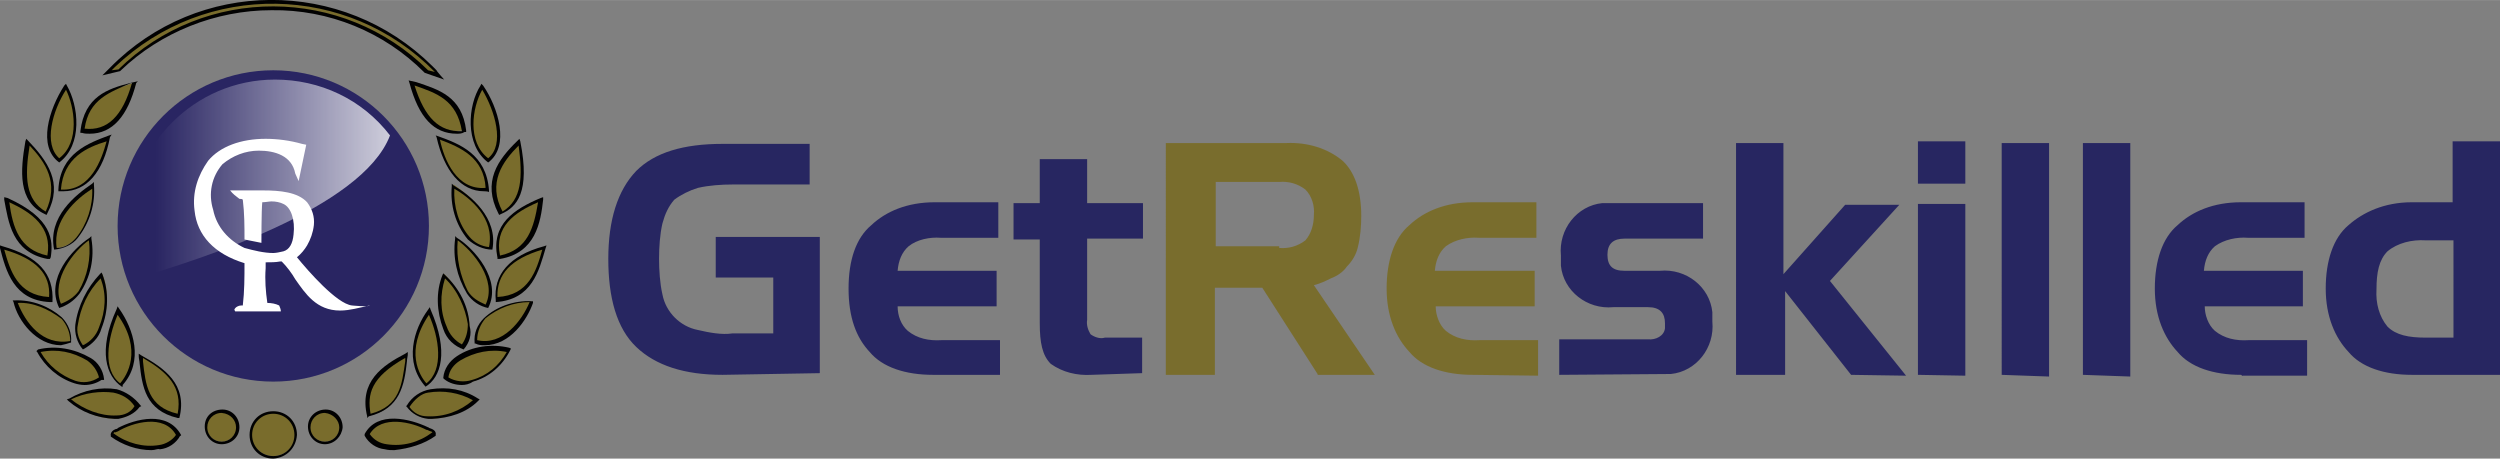 <?xml version="1.0" encoding="utf-8"?><svg id="Layer_1" xmlns="http://www.w3.org/2000/svg" width="245.5" height="45.04" viewBox="0 0 295.5 54.2"><rect x="0" y="0" width="295.5" height="54.2" fill="#808080" stroke="none"/><style>.st0{fill:#796C2C;} .st1{fill:#010101;} .st2{fill:#292562;} .st3{fill:#FFFFFF;} .st4{fill:url(#SVGID_1_);} .st5{fill:#272661;} .st6{fill:#796D2D;}</style><title>logo</title><path class="st0" d="M51.4 8.4c-10.2-10.6-27-11-37.6-.9l-.6.6-.4.4 1.4-.3c10.1-9.8 26.1-9.7 36.2.2l1.5.5-.5-.5z"/><path class="st1" d="M52.5 9.4l-2.3-.8-.1-.1c-4.7-4.7-11.2-7.4-18-7.3-6.6 0-13.1 2.6-17.8 7.1l-.1.1-2.1.5.9-.9C23.4-2.6 40.5-2.7 51.1 7.8l.5.5c0 .1.9 1.1.9 1.1zm-1.9-1.1l.8.2C41.1-2 24.3-2.3 13.6 7.9l-.4.4.8-.1c10.2-10 26.5-9.9 36.6.1z"/><circle class="st2" cx="32.3" cy="26.7" r="18.4"/><path class="st3" d="M41.6 36.1c-1.8-.2-5.2-4.1-6.5-5.7.5-.4.9-.9 1.2-1.4.4-.7.7-1.5.8-2.4.1-1-.2-1.9-.8-2.7-1.1-1.2-3.2-1.4-5.2-1.4h-3.9c.3.4.7.7 1.1 1 .2 0 .3 0 .4.1.2 1.6.2 3.2.2 4.7l2 .4s0-3.9.1-4.8c.4 0 .8-.1 1.1-.1.5 0 1 .1 1.4.3.9.4 1.4 1.9 1.2 3.6-.1 1.1-.5 1.8-1.2 2-.4.1-.9.2-1.2.2-1.1 0-2.3-.3-3.4-.6-1.9-.9-3.3-2.5-3.7-4.5-.6-1.9-.2-3.9 1.1-5.4 1.2-1 2.7-1.6 4.3-1.6 1.9 0 3.9.6 4.3 2.7l.4.9.9-4.3-.5-.1c-1.4-.4-2.9-.6-4.3-.6-2.9 0-5.4.9-6.8 2.6-1.2 1.7-1.9 3.7-1.6 5.9.3 2.9 2.3 5.1 5.9 6.2 0 1.7 0 3.3-.2 5h-.2c-.3 0-.7.2-.8.5l.1.2h5.4c0-.2-.1-.5-.2-.7-.4-.2-.9-.3-1.4-.3-.2-1.4-.3-2.7-.2-4.1V31c.6 0 1.2 0 1.7-.1h.2c.6.6 1.2 1.4 1.6 2.1 1.2 1.7 2.5 3.7 5.3 3.7.6 0 1.2-.1 1.7-.2l1.8-.4c-.1.2-2.1 0-2.1 0z"/><linearGradient id="SVGID_1_" gradientUnits="userSpaceOnUse" x1="15.298" y1="2226.834" x2="54.334" y2="2226.834" gradientTransform="translate(0 -2205.8)"><stop offset=".08" stop-color="#FFF" stop-opacity="0"/><stop offset="1" stop-color="#FFF"/></linearGradient><path class="st4" d="M46.1 16c-3.3-4.3-8.3-6.6-13.6-6.6-9.5 0-17.2 7.8-17.2 17.2 0 2.1.4 4.2 1.1 6.2 6.7-2 26.4-8.1 29.7-16.8z"/><circle class="st0" cx="32.3" cy="51.3" r="2.6"/><path class="st1" d="M32.3 54.2c-1.6 0-2.8-1.2-2.8-2.8 0-1.6 1.2-2.8 2.8-2.8 1.6 0 2.8 1.2 2.8 2.8-.1 1.5-1.2 2.7-2.8 2.8zm0-5.3c-1.4 0-2.5 1.1-2.5 2.5s1.1 2.5 2.5 2.5 2.5-1.1 2.5-2.5-1.1-2.5-2.5-2.5z"/><circle class="st0" cx="26.2" cy="50.4" r="1.8"/><path class="st1" d="M26.2 52.5c-1.1 0-2-.9-2-2.1 0-1.2.9-2 2.1-2 1.1 0 2 .9 2 2.1 0 1.1-.9 2-2.1 2zm0-3.7c-1 0-1.7.8-1.7 1.7 0 1 .8 1.7 1.7 1.7.9 0 1.7-.7 1.7-1.7 0-.8-.6-1.6-1.7-1.7z"/><circle class="st0" cx="38.4" cy="50.4" r="1.8"/><path class="st1" d="M38.4 52.5c-1.1 0-2-.9-2-2.1 0-1.1.9-2 2.1-2 1.1 0 2 .9 2 2.1-.1 1.1-1 2-2.1 2zm0-3.7c-1 0-1.7.8-1.7 1.7 0 1 .8 1.7 1.7 1.7.9 0 1.7-.7 1.7-1.7 0-.8-.7-1.6-1.7-1.7z"/><path class="st0" d="M16.1 9.7c-.9 3.2-2.6 6.3-6.2 5.7.4-4.1 3.4-4.8 6.2-5.7z"/><path class="st1" d="M10.6 15.8c-.3 0-.6 0-.9-.1h-.2v-.2c.5-4.1 3.2-5 5.9-5.7l.9-.2-.2.2c-1 3.9-2.8 6-5.5 6zm-.6-.6c2.7.3 4.5-1.5 5.6-5.4h-.1c-2.5 1.1-5 1.9-5.5 5.4z"/><path class="st0" d="M7.8 10.2c1.4 2.1 2 6.6-.7 8.8-2.4-1.8-1.2-6.2.7-8.8z"/><path class="st1" d="M7 19.2c-2.6-1.9-1.2-6.3.6-9.1l.2-.2.1.2c1.4 2.4 1.9 7-.9 9.1zm.8-8.6C6.2 13.1 5.1 17 7 18.7c2.5-1.9 1.8-6.1.8-8.1z"/><path class="st0" d="M7 22.5c.1-4.2 3.3-5.4 5.9-6.3-.8 3.6-2.6 6.5-5.9 6.3z"/><path class="st1" d="M7.5 22.6h-.6v-.2c.2-4.3 3.6-5.5 6-6.4l.3-.1-.2.3c-.8 4.2-2.8 6.4-5.5 6.4zm-.3-.2c3.5.2 4.8-3.5 5.4-5.7-2.3.7-5.1 1.9-5.4 5.7z"/><path class="st0" d="M3.3 16.9c1.9 2 4.2 4.5 2.1 8.3-2.9-1.4-2.7-4.8-2.1-8.3z"/><path class="st1" d="M5.5 25.4l-.2-.1c-3.2-1.5-2.9-5.1-2.3-8.6l.1-.3.2.2c2.3 2.4 4.2 5 2.3 8.6l-.1.2zm-2-8.2c-.6 3.7-.5 6.4 1.9 7.8 1.6-3.4 0-5.8-1.9-7.8z"/><path class="st0" d="M11 21.8c.3 3.4-1.5 7.5-4.5 7.5-.6-3.6 2.5-6.1 4.5-7.5z"/><path class="st1" d="M6.4 29.5c-.8-3.9 2.6-6.5 4.5-7.8l.2-.2v.3c.2 2.3-.5 4.5-1.9 6.3-.6.8-1.7 1.3-2.8 1.4 0-.1 0 0 0 0zm4.5-7.2c-1.9 1.2-4.7 3.7-4.2 7 .9 0 1.7-.5 2.3-1.2 1.3-1.6 2-3.8 1.9-5.8z"/><path class="st0" d="M.9 23.5c3.2 1.4 5.6 3.2 5 6.9-4.2-.7-4.7-3.8-5-6.9z"/><path class="st1" d="M5.9 30.6h-.3c-4.2-.8-4.6-4.4-5.1-7v-.3l.4.1c5.3 2.4 5.4 5 5.1 7l-.1.2zm-4.8-6.7c.4 3 1.2 5.6 4.5 6.3.6-3.4-1.9-5.1-4.5-6.3z"/><path class="st0" d="M10.7 28.1c.5 2.9-.8 7.5-3.7 8-1.5-3 1.7-6.6 3.7-8z"/><path class="st1" d="M7 36.4c-1.7-3.5 1.6-7 3.6-8.3l.2-.2v.3c.4 2.3-.1 4.6-1.4 6.5-.7.9-1.5 1.4-2.4 1.7zm3.5-8C8.8 29.6 6 33 7.2 35.9c.8-.3 1.6-.8 2.1-1.5 1-1.7 1.5-3.9 1.2-6z"/><path class="st0" d="M.3 29.2c3.8 1.1 6 2.9 5.7 6.2-4.2-.3-5-3.5-5.7-6.2z"/><path class="st1" d="M6.2 35.7h-.3C1.6 35.5.7 32 0 29.3V29l.3.1c4.2 1.2 6.1 3.2 5.9 6.6zM.5 29.5c.7 2.5 1.6 5.4 5.3 5.6.2-2.7-1.5-4.5-5.3-5.6z"/><path class="st0" d="M12.1 32.4c1.1 2.4.6 7.4-2.3 8.4-1.9-2 .4-6.6 2.3-8.4z"/><path class="st1" d="M9.8 41.3c-.7-.8-1-1.9-.9-2.9.3-2.3 1.4-4.4 2.9-6l.2-.2.1.2c.8 2.1.7 4.4-.1 6.4-.3 1.1-1.1 1.9-2.2 2.5-.1 0 0 0 0 0zm2.1-8.4c-1.5 1.5-2.4 3.5-2.7 5.5-.2.8.1 1.7.6 2.4.9-.4 1.6-1.2 1.9-2.1.8-2 .9-3.9.2-5.8z"/><path class="st0" d="M13.9 36.6c1.5 2 2.9 5.9.4 8.8-2.4-1.5-2-5.4-.4-8.8z"/><path class="st1" d="M14.4 45.7c-1.8-1.2-2.9-4.2-.6-9.2l.1-.3.2.3c1.7 2.4 2.9 6.2.4 9v.2zm-.5-8.5c-1.2 2.9-1.8 6.5.3 8.1.8-.9 2.7-3.9-.3-8.1z"/><path class="st0" d="M8.3 40.4c-3.6.9-5.9-2.8-6.5-4.7 3.5-.1 6.8 1.7 6.5 4.7z"/><path class="st1" d="M7.2 40.8c-2.9 0-5.1-2.9-5.6-5.1l-.1-.2h.2c2.1-.1 4.1.7 5.6 2 .8.8 1.2 1.9 1.1 2.9v.1h-.1c-.3.1-.6.2-1.1.3zm-5.1-5c.9 2.3 2.9 5.1 6.2 4.5 0-1-.4-1.9-1-2.6-1.6-1.2-3.4-2-5.2-1.9z"/><path class="st0" d="M16.6 42c2.9 1.6 5.4 3.5 4.5 7.1C17 48.3 17 45 16.6 42z"/><path class="st1" d="M21.2 49.4H21c-3.8-.9-4.2-3.7-4.5-6.5 0-.2-.1-.5-.1-.8v-.3l.3.2c2.7 1.5 5.5 3.4 4.5 7.4zm-4.3-7.1v.4c.3 2.8.6 5.4 4.1 6.2.6-3.2-1.2-4.9-4.1-6.6z"/><path class="st0" d="M11.9 44.7c-2.6 2-6.5-1.1-7.4-3.2 2.7-.8 7.1.3 7.4 3.2z"/><path class="st1" d="M10 45.5c-.4 0-.9-.1-1.2-.2-1.9-.6-3.5-2-4.4-3.7l-.1-.1.2-.2c2.1-.5 4.3-.1 6.2 1 .9.5 1.5 1.5 1.6 2.5v.1H12c-.6.4-1.3.6-2 .6zm-5.2-3.9c.9 1.6 2.4 2.8 4.1 3.4.9.3 1.9.2 2.8-.4-.2-.8-.7-1.5-1.4-2-1.7-1-3.5-1.4-5.5-1z"/><path class="st0" d="M16.3 48.1c-1.6 2.5-6.2 1.2-8.1-.9 2-1.4 6.4-2 8.1.9z"/><path class="st1" d="M13.5 49.5c-2-.1-3.9-.8-5.4-2.1l-.2-.2.3-.1c1.7-1 3.7-1.4 5.6-1.1 1.1.3 2.1 1 2.8 1.9l.1.1-.2.1c-.6.8-1.5 1.2-2.5 1.4h-.5c-.1 0 0 0 0 0zm-5.1-2.3c1.5 1.2 3.5 2 5.4 1.9.9 0 1.7-.4 2.1-1.1-.6-.9-1.5-1.4-2.5-1.6-1.5-.2-3.4 0-5 .8z"/><path class="st0" d="M21.2 51.3c-1.4 2.4-5.5 1.8-7.9 0-.1-.3.4-.4.8-.7 1.7-.8 5.6-2.1 7.1.7z"/><path class="st1" d="M17.9 53.2c-1.7 0-3.4-.6-4.8-1.6v-.1c-.1-.4.3-.7.6-.8.1 0 .2 0 .2-.1 2.1-1.1 5.9-2.1 7.5.8v.1h-.1c-.5.9-1.4 1.5-2.4 1.6-.3-.1-.5.1-1 .1zm-4.5-2c1.6 1.2 3.6 1.7 5.4 1.4.8-.1 1.6-.6 2-1.2-1.4-2.5-5.1-1.5-6.9-.4-.1 0-.2.1-.3.1 0-.1-.1 0-.2.1z"/><path class="st0" d="M48.5 9.7c.9 3.2 2.6 6.3 6.2 5.7-.3-4.1-3.3-4.8-6.2-5.7z"/><path class="st1" d="M54 15.8c-2.7 0-4.5-1.9-5.6-6l-.1-.3.9.2c2.7.9 5.4 1.7 5.9 5.7v.2h-.2c-.3.2-.6.2-.9.2zm-5-5.7c1.2 3.8 2.9 5.5 5.6 5.4-.6-3.7-3-4.5-5.6-5.4z"/><path class="st0" d="M57 10.2c-1.4 2.1-2 6.6.7 8.8 2.2-1.8 1.1-6.2-.7-8.8z"/><path class="st1" d="M57.7 19.2c-2.8-2.1-2.4-6.8-.9-9.1l.1-.2.2.2c1.8 2.6 3.2 7.2.6 9.1zm-.7-8.6c-1.2 2.1-1.8 6.2.7 8.1 2-1.6.8-5.6-.7-8.1z"/><path class="st0" d="M57.6 22.5c-.1-4.2-3.3-5.4-5.9-6.3.7 3.6 2.7 6.5 5.9 6.3z"/><path class="st1" d="M57.2 22.6c-2.7 0-4.7-2.4-5.6-6.4l-.1-.2.3.1c2.5.9 5.7 2.1 6 6.4v.2c-.1-.1-.6-.1-.6-.1zM52 16.5c.5 2.4 2 6 5.4 5.7-.2-3.6-3-4.8-5.4-5.7z"/><path class="st0" d="M61.3 16.9c-1.9 2-4.2 4.5-2.1 8.3 3-1.4 2.7-4.8 2.1-8.3z"/><path class="st1" d="M59 25.4l-.1-.2c-1.9-3.7-.1-6.3 2.3-8.6l.2-.2.1.3c1.2 6-.4 7.8-2.3 8.6l-.2.1zm2.3-8.2c-1.9 1.9-3.7 4.4-1.9 7.8 2.3-1.4 2.4-4.1 1.9-7.8z"/><path class="st0" d="M53.6 21.8c-.3 3.4 1.5 7.5 4.5 7.5.7-3.6-2.5-6.1-4.5-7.5z"/><path class="st1" d="M58.2 29.5c-1.1 0-2.1-.5-2.9-1.2-1.5-1.8-2.1-4.1-1.9-6.3v-.3l.2.2c2 1.2 5.3 3.8 4.6 7.6zm-4.5-7.2c-.1 2.1.5 4.2 1.8 5.7.6.7 1.4 1.1 2.3 1.2.7-3.4-2.2-5.8-4.1-6.9z"/><path class="st0" d="M63.8 23.5c-3.2 1.4-5.7 3.2-5 6.9 4.2-.7 4.6-3.8 5-6.9z"/><path class="st1" d="M58.8 30.6v-.2c-.8-3.9 2-5.7 5.1-7l.3-.1v.3c-.3 2.7-.9 6.3-5.1 7h-.3zm4.8-6.7c-2.8 1.2-5.2 2.9-4.5 6.3 3.3-.7 4-3.3 4.5-6.3z"/><path class="st0" d="M53.9 28.1c-.5 2.9.8 7.5 3.7 8 1.4-3-1.6-6.6-3.7-8z"/><path class="st1" d="M57.7 36.4c-1-.2-1.9-.8-2.5-1.7-1.2-2-1.7-4.3-1.4-6.5v-.3l.2.2c2 1.2 5.4 5 3.7 8.3zm-3.6-8c-.2 2.1.3 4.2 1.2 6 .5.8 1.2 1.2 2.1 1.6 1.4-2.9-1.5-6.3-3.3-7.6z"/><path class="st0" d="M64.3 29.2c-3.7 1.1-6 2.9-5.6 6.2 4.1-.3 5-3.5 5.6-6.2z"/><path class="st1" d="M58.6 35.7v-.2c-.3-3 1.6-5.3 5.7-6.4l.3-.1-.1.3c-.8 2.7-1.6 6.1-5.9 6.4 0-.1 0 0 0 0zm5.5-6.2c-3.7 1.1-5.4 2.9-5.3 5.6 3.7-.2 4.6-3.1 5.3-5.6z"/><path class="st0" d="M52.5 32.4c-1.1 2.4-.7 7.4 2.3 8.4 1.9-2-.3-6.6-2.3-8.4z"/><path class="st1" d="M54.8 41.3c-1.1-.4-2-1.2-2.4-2.4-.8-2.1-.9-4.4-.1-6.4l.1-.2.2.2c1.7 1.6 2.8 3.7 2.9 6 .3 1 0 2-.7 2.8zm-2.2-8.4c-.6 1.9-.6 3.9.2 5.7.3.9 1 1.7 1.8 2.1.5-.7.7-1.5.7-2.4-.3-1.9-1.2-4-2.7-5.4z"/><path class="st0" d="M50.7 36.6c-1.5 2-2.9 5.9-.4 8.8 2.4-1.5 2-5.4.4-8.8z"/><path class="st1" d="M50.3 45.7c-2.6-2.9-1.4-6.8.3-9.1l.2-.3.1.3c2.2 5 1.2 8-.6 9.1zm.4-8.5c-2.9 4.3-1.1 7.2-.3 8.1 2.1-1.6 1.5-5.4.3-8.1z"/><path class="st0" d="M56.3 40.4c3.7.9 5.9-2.8 6.5-4.8-3.4 0-6.7 1.8-6.5 4.8z"/><path class="st1" d="M57.3 40.8c-.4 0-.7 0-1.1-.2h-.1v-.1c-.1-1.1.3-2.1 1.1-2.9 1.5-1.4 3.6-2.1 5.6-2h.2v.2c-.7 2-2.7 5-5.7 5zm-.9-.6c3 .7 5.3-2.3 6.2-4.5-1.9 0-3.7.7-5.2 1.9-.6.7-1 1.6-1 2.6z"/><path class="st0" d="M48.1 42c-2.9 1.6-5.4 3.5-4.5 7.1 4-.8 4-4.1 4.5-7.1z"/><path class="st1" d="M43.4 49.4v-.2c-1-4.1 1.8-6 4.5-7.4l.3-.2v.3c0 .2-.1.5-.1.8-.3 2.8-.8 5.6-4.5 6.5l-.2.2zm4.5-7.1c-4.1 2.3-4.5 4.3-4.1 6.6 3.5-.9 3.7-3.5 4.1-6.2v-.4z"/><path class="st0" d="M52.7 44.7c2.6 1.9 6.5-1.1 7.4-3.2-2.8-.8-7 .3-7.4 3.2z"/><path class="st1" d="M54.6 45.5c-.7 0-1.5-.2-2.1-.7l-.1-.1v-.1c.1-1 .7-1.9 1.6-2.5 1.8-1.2 4.1-1.5 6.2-1l.2.1-.1.2c-.9 1.8-2.5 3.2-4.4 3.7-.4.3-.9.4-1.3.4zm-1.6-.9c.8.5 1.9.6 2.8.3 1.8-.5 3.2-1.7 4.1-3.3-1.9-.4-3.8 0-5.5 1-.8.5-1.3 1.2-1.4 2z"/><path class="st0" d="M48.2 48.1c1.6 2.5 6.2 1.2 8.1-.9-1.8-1.4-6.4-2-8.1.9z"/><path class="st1" d="M51.1 49.5h-.5c-1-.1-1.9-.6-2.5-1.4L48 48l.1-.1c.6-1 1.6-1.7 2.8-1.9 2-.3 3.9 0 5.6 1.1l.2.1-.2.2c-1.4 1.4-3.4 2-5.4 2.1zm-2.7-1.4c.5.7 1.2 1.1 2.1 1.1 2 .1 3.9-.6 5.4-1.9-1.6-.9-3.5-1.2-5.3-.9-.8.1-1.6.8-2.2 1.7z"/><path class="st0" d="M43.4 51.3c1.4 2.4 5.5 1.8 7.9 0 .1-.3-.4-.4-.8-.7-1.5-.8-5.6-2.1-7.1.7z"/><path class="st1" d="M46.6 53.2c-.4 0-.7 0-1.1-.1-1-.1-1.9-.7-2.4-1.6v-.2c1.5-2.8 5.4-1.8 7.5-.8.1 0 .1.1.2.1.3.1.8.3.7.8v.1c-1.4 1-3.1 1.5-4.9 1.7zm-2.9-1.9c.5.7 1.2 1.1 2 1.2 1.9.3 3.8-.2 5.4-1.4 0-.1-.2-.1-.4-.2s-.2-.1-.3-.1c-1.7-.9-5.3-1.8-6.7.5z"/><path class="st5" d="M85.4 44.3c-4.5 0-7.9-1.1-10.2-3.3-2.3-2.2-3.3-5.8-3.3-10.4s1.1-8.1 3.3-10.4C77.4 18 80.8 17 85.4 17h10.3v4.8h-9.1c-1.3 0-2.8.1-4.1.4-1 .3-2 .8-2.8 1.4-.7.8-1.1 1.7-1.4 2.8-.3 1.3-.4 2.8-.4 4.2 0 1.3.1 2.9.4 4.2.4 2.1 2.1 3.8 4.2 4.2 1.3.3 2.8.6 4.1.4h4.8v-6.6h-6.8V28h12.3v16.1l-11.5.2zm24.9 0c-3.3 0-6-.9-7.5-2.7-1.6-1.7-2.5-4.1-2.5-7.5s.9-6 2.7-7.5c1.7-1.6 4.2-2.7 7.5-2.7h7.5v4.2h-6.8c-1.3-.1-2.8.2-3.8 1-.8.7-1.2 1.7-1.3 2.9h11.7v4.2h-11.7c0 1.1.4 2.2 1.2 2.9 1.1.9 2.5 1.2 4 1.1h6.9v4.1h-7.9zm18.7 0c-1.7.1-3.4-.3-4.8-1.3-1-1-1.3-2.5-1.3-4.8v-9.9h-3.1V24h3.1v-5.2h5.6V24h6.6v4.2h-6.6v9.6c-.1.6.1 1.2.4 1.7.4.3 1.1.6 1.7.4h4.4v4.2l-6 .2z"/><path class="st6" d="M155.8 44.3L149.2 34h-5.6v10.3h-5.8V16.9h14.3c2.4-.1 4.8.6 6.6 2.1 1.4 1.3 2.2 3.5 2.2 6.5 0 1.2-.1 2.5-.4 3.7-.2.9-.7 1.7-1.3 2.3-.4.6-1.1 1.1-1.9 1.4-.6.3-1.2.6-2 .8l7.2 10.6h-6.8c.1-.1.1 0 .1 0zm-4.6-15c1.1.1 2.2-.2 3.1-.9.7-.8 1-1.9 1-3 .1-1-.2-2.2-1-3-.9-.7-2-1-3.1-.9h-7.5v7.6h7.5v.2zm22.9 15c-3.3 0-6-.9-7.5-2.7-1.6-1.7-2.7-4.2-2.7-7.5s.9-6 2.7-7.5c1.7-1.6 4.2-2.7 7.5-2.7h7.5v4.2h-6.8c-1.3-.1-2.8.2-3.9 1-.8.7-1.2 1.7-1.3 2.9h11.8v4.2h-11.7c0 1 .4 2.2 1.2 2.9 1.1.9 2.5 1.2 4 1.1h6.9v4.2l-7.7-.1z"/><path class="st5" d="M184.3 44.3v-4.2h10.5c.9.1 1.9-.4 2-1.3v-.6c0-1.2-.6-1.9-2-1.9h-4.1c-3.1.3-5.9-1.9-6.2-4.9v-1.2c-.3-3.1 1.9-5.9 4.9-6.2h11.9v4.2H192c-1.3 0-2 .6-2 1.9s.6 1.9 2 1.9h4.2c3.1-.3 5.9 1.9 6.2 4.9V38c.3 3.1-1.9 5.9-4.9 6.2l-13.2.1zm34.5 0l-7.8-9.9v9.9h-5.8V16.9h5.6v15.5l7.3-8.2h6.4l-8.2 9 9 11.2-6.5-.1zm7.9-22.6v-5h5.6v5h-5.6zm0 22.6V24.1h5.6v20.3l-5.6-.1zm9.9 0V16.9h5.6v27.6l-5.6-.2zm9.6 0V16.9h5.6v27.6l-5.6-.2zm18.7 0c-3.3 0-6-.9-7.5-2.7-1.6-1.7-2.7-4.2-2.7-7.5s.9-6 2.7-7.5c1.7-1.6 4.2-2.7 7.5-2.7h7.5v4.2h-6.7c-1.3-.1-2.8.2-3.9 1-.8.7-1.2 1.7-1.3 2.9h11.7v4.2h-11.6c0 1 .4 2.2 1.2 2.9 1.1.9 2.5 1.2 4 1.1h6.9v4.2h-7.6c0 .1-.2-.1-.2-.1zm20.2 0c-3.3 0-6-.9-7.5-2.7-1.6-1.7-2.7-4.2-2.7-7.5s.9-6 2.7-7.5c1.7-1.5 4.2-2.7 7.5-2.7h4.8v-7.2h5.6v27.6h-10.4zm4.9-15.9h-3.3c-1.6-.1-3.3.3-4.5 1.3-1 1-1.3 2.5-1.3 4.5-.1 1.6.3 3.2 1.3 4.4 1 1 2.5 1.3 4.5 1.3h3.3V28.4z"/></svg>